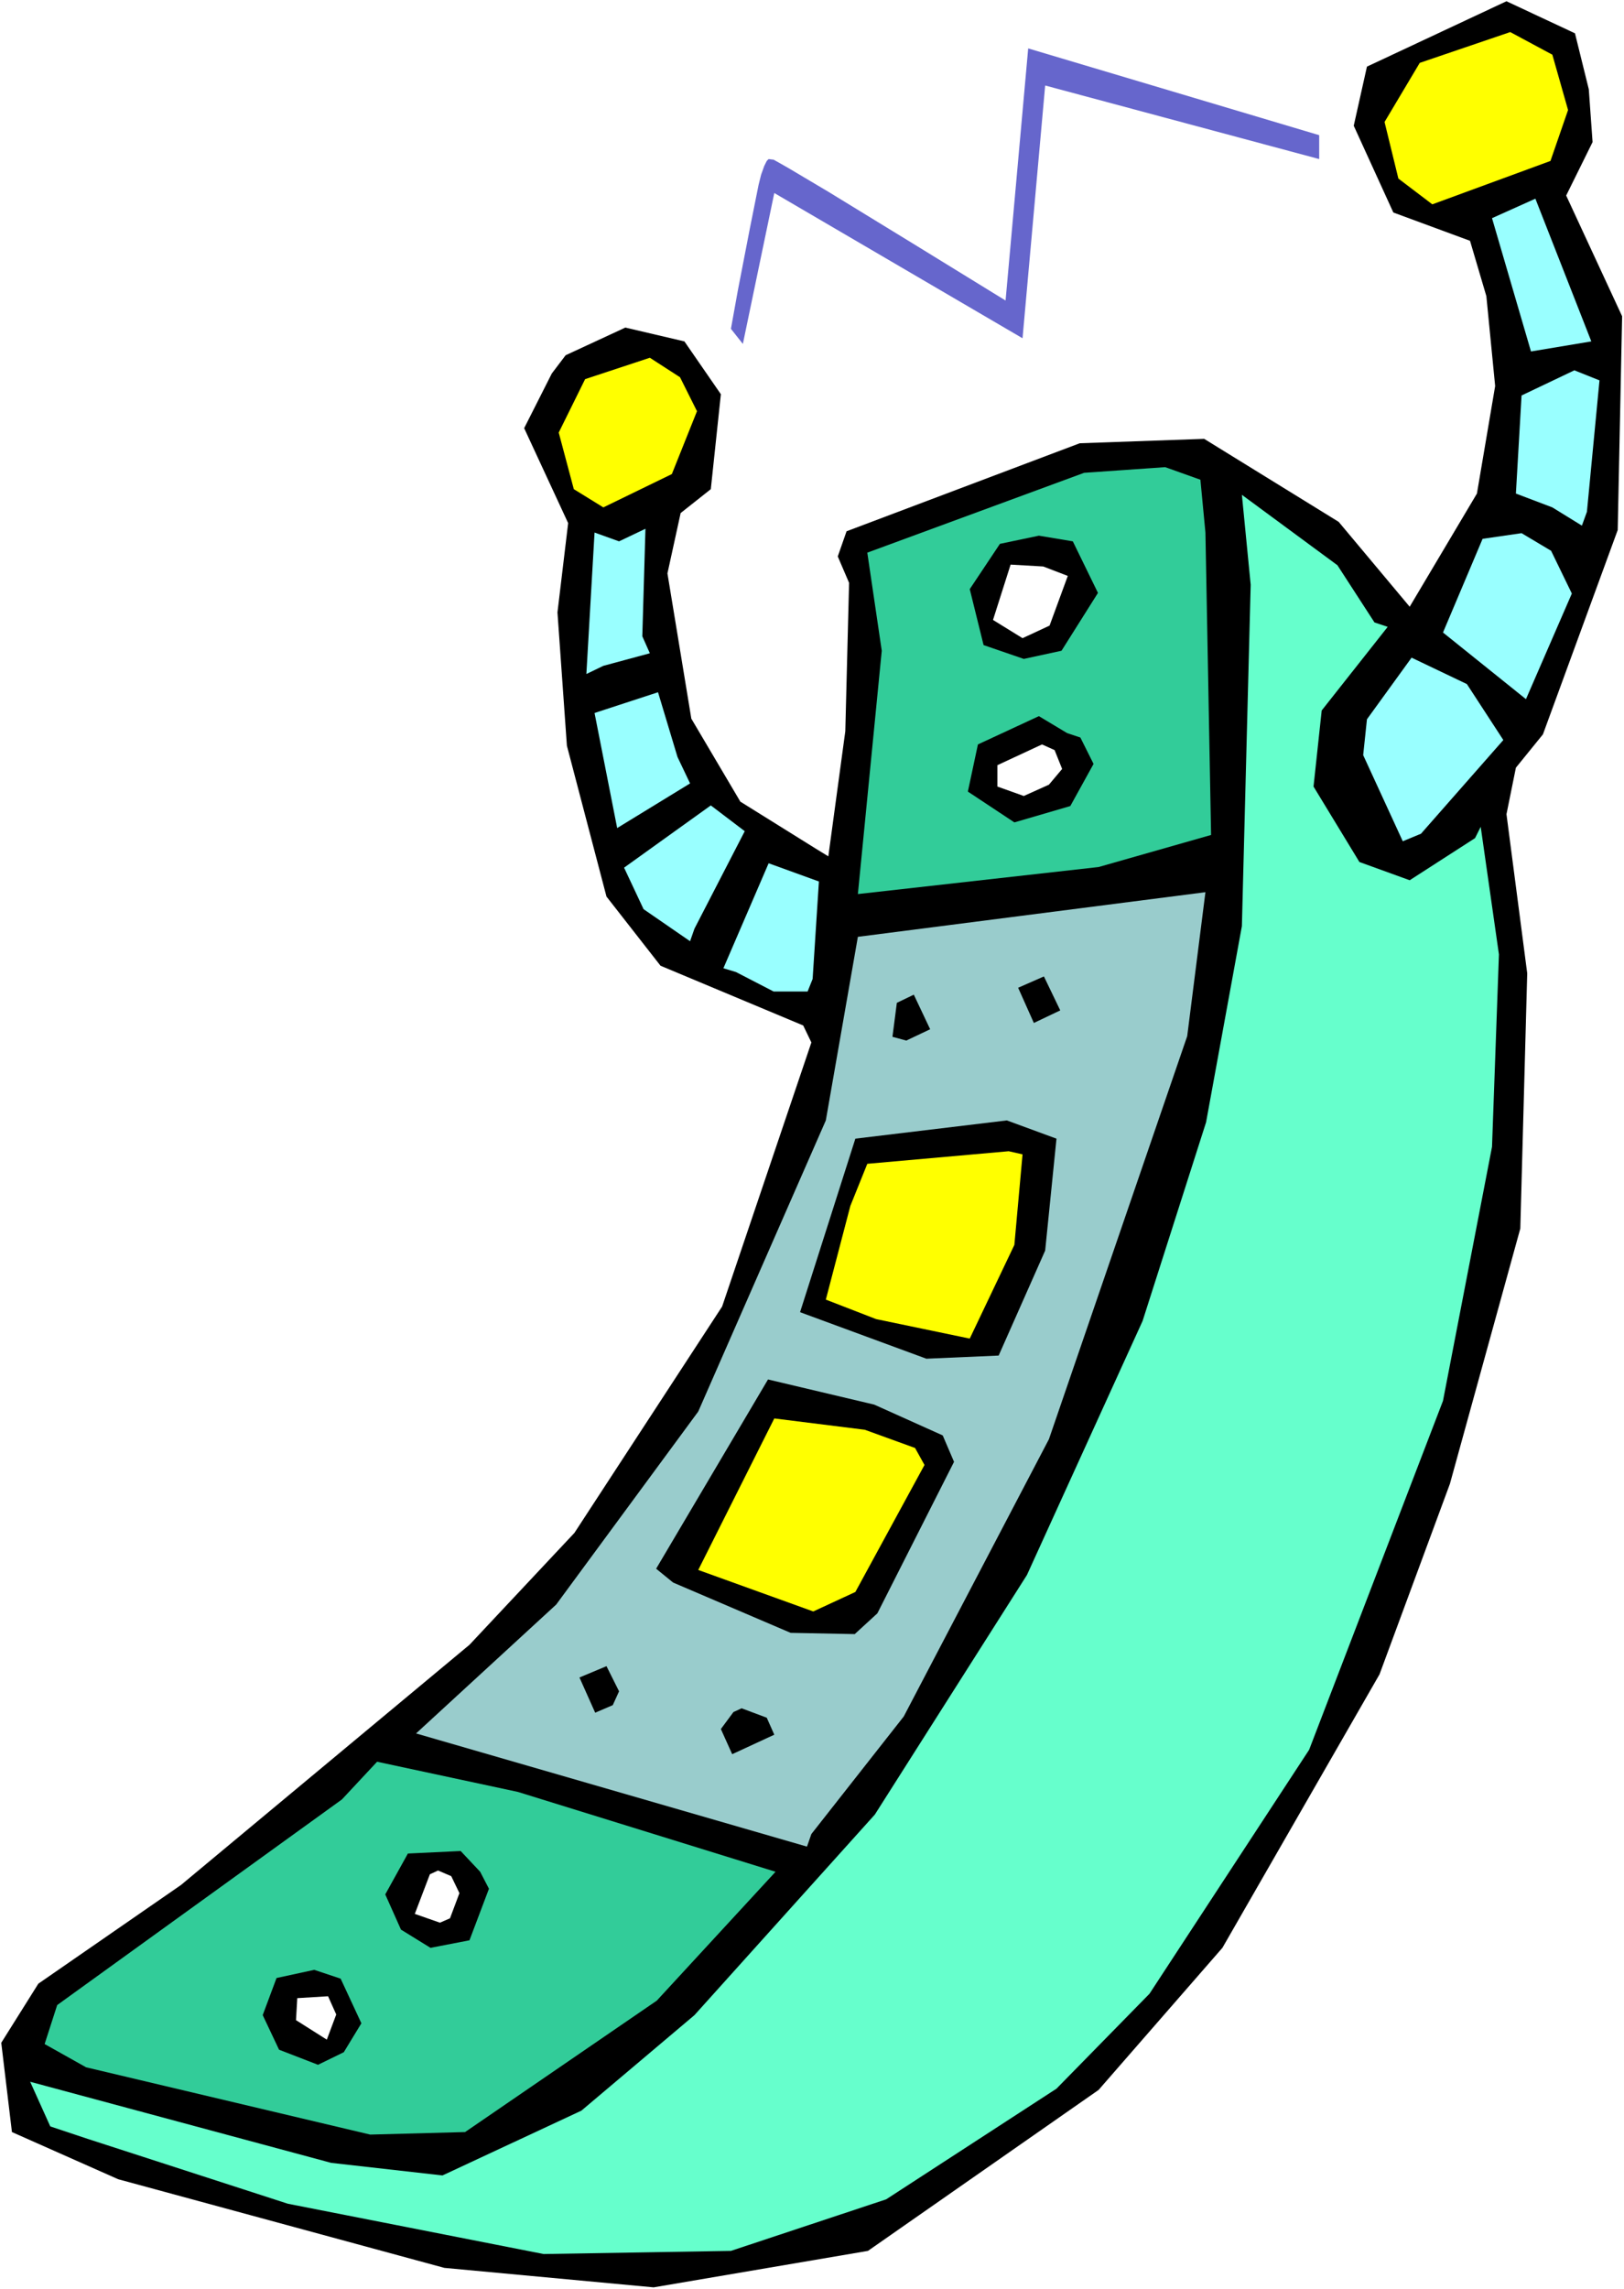 <?xml version="1.0" encoding="UTF-8" standalone="no"?>
<svg
   version="1.0"
   width="110.485mm"
   height="155.668mm"
   id="svg33"
   sodipodi:docname="Gadget 27.wmf"
   xmlns:inkscape="http://www.inkscape.org/namespaces/inkscape"
   xmlns:sodipodi="http://sodipodi.sourceforge.net/DTD/sodipodi-0.dtd"
   xmlns="http://www.w3.org/2000/svg"
   xmlns:svg="http://www.w3.org/2000/svg">
  <rect width="100%" height="100%" fill="#333333" stroke="none"/>
  <sodipodi:namedview
     id="namedview33"
     pagecolor="#ffffff"
     bordercolor="#000000"
     borderopacity="0.25"
     inkscape:showpageshadow="2"
     inkscape:pageopacity="0.0"
     inkscape:pagecheckerboard="0"
     inkscape:deskcolor="#d1d1d1"
     inkscape:document-units="mm" />
  <defs
     id="defs1">
    <pattern
       id="WMFhbasepattern"
       patternUnits="userSpaceOnUse"
       width="6"
       height="6"
       x="0"
       y="0" />
  </defs>
  <path
     style="fill:#ffffff;fill-opacity:1;fill-rule:evenodd;stroke:none"
     d="M 0,588.353 H 417.581 V 0 H 0 Z"
     id="path1" />
  <path
     style="fill:#000000;fill-opacity:1;fill-rule:evenodd;stroke:none"
     d="m 175.985,87.744 9.373,13.574 -2.586,24.4 -7.757,6.14 -3.394,15.513 6.141,37.328 12.605,21.33 19.716,12.281 2.909,1.778 4.363,-32.157 0.97,-38.136 -2.909,-6.787 2.262,-6.464 59.955,-22.623 31.997,-1.131 34.583,21.33 18.261,21.815 17.291,-29.086 4.686,-27.632 -2.262,-23.108 -4.202,-14.22 -19.716,-7.272 -10.181,-22.3 3.394,-15.19 35.876,-16.805 17.615,8.241 3.555,14.382 0.97,13.574 -6.787,13.735 14.383,31.025 -1.131,54.941 -19.231,52.517 -6.949,8.564 -2.424,11.958 5.333,40.883 -1.778,65.606 -18.099,65.606 -18.099,48.962 -40.401,70.292 -31.836,36.52 -59.308,41.367 -55.106,9.372 L 114.253,582.859 30.381,560.075 3.07,547.955 0.323,525.01 9.858,509.82 46.542,484.45 120.717,422.722 l 26.988,-28.763 37.977,-58.173 22.948,-67.868 -2.101,-4.363 -36.684,-15.351 -13.898,-17.775 -10.181,-38.782 -2.424,-34.257 2.747,-22.946 -11.312,-24.4 7.111,-14.058 3.555,-4.686 15.352,-7.11 z"
     id="path2" />
  <path
     style="fill:#ffff00;fill-opacity:1;fill-rule:evenodd;stroke:none"
     d="m 174.854,96.955 4.363,8.726 -6.464,16.159 -17.615,8.564 -7.595,-4.686 -3.878,-14.543 6.787,-13.735 16.645,-5.494 z"
     id="path3" />
  <path
     style="fill:#ffff00;fill-opacity:1;fill-rule:evenodd;stroke:none"
     d="m 399.158,14.058 4.04,14.22 -4.525,13.089 -30.381,11.15 -8.727,-6.625 -3.555,-14.543 9.05,-15.19 23.271,-7.918 z"
     id="path4" />
  <path
     style="fill:#99ffff;fill-opacity:1;fill-rule:evenodd;stroke:none"
     d="m 165.966,135.898 -0.808,27.632 1.939,4.363 -11.959,3.232 -4.363,2.101 2.101,-36.358 6.303,2.262 z"
     id="path5" />
  <path
     style="fill:#99ffff;fill-opacity:1;fill-rule:evenodd;stroke:none"
     d="M 409.178,87.744 393.664,90.329 383.644,56.072 394.795,51.063 Z"
     id="path6" />
  <path
     style="fill:#32cc99;fill-opacity:1;fill-rule:evenodd;stroke:none"
     d="m 299.611,120.062 9.05,3.232 1.293,13.574 1.454,77.725 -28.927,8.241 -61.894,6.948 6.141,-62.536 -3.717,-25.208 55.753,-20.522 z"
     id="path7" />
  <path
     style="fill:#99ffff;fill-opacity:1;fill-rule:evenodd;stroke:none"
     d="m 174.208,194.556 3.232,6.787 -18.746,11.473 -5.818,-29.571 16.322,-5.333 z"
     id="path8" />
  <path
     style="fill:#000000;fill-opacity:1;fill-rule:evenodd;stroke:none"
     d="m 275.856,139.13 6.464,13.25 -9.373,14.866 -9.696,2.101 -10.343,-3.555 -3.555,-14.382 7.757,-11.635 10.019,-2.101 z"
     id="path9" />
  <path
     style="fill:#ffffff;fill-opacity:1;fill-rule:evenodd;stroke:none"
     d="m 274.563,148.017 -4.686,12.766 -6.949,3.232 -7.595,-4.686 4.525,-14.22 8.403,0.485 z"
     id="path10" />
  <path
     style="fill:#66ffcc;fill-opacity:1;fill-rule:evenodd;stroke:none"
     d="m 353.425,159.975 3.394,1.131 -16.968,21.492 -2.101,19.553 11.797,19.391 12.928,4.686 16.807,-10.827 1.454,-2.909 4.686,32.803 -1.778,49.447 -12.605,65.283 -34.421,89.683 -41.047,62.697 -23.917,24.4 -43.794,28.44 -39.916,13.25 -48.158,0.808 -65.772,-12.927 -51.39,-16.644 -9.696,-3.232 -5.171,-11.473 77.408,20.845 28.604,3.232 35.714,-16.644 29.088,-24.562 46.38,-51.548 39.108,-61.566 29.735,-65.283 16.322,-51.063 9.211,-50.416 2.262,-87.744 -2.262,-23.108 24.564,18.098 z"
     id="path11" />
  <path
     style="fill:#99ffff;fill-opacity:1;fill-rule:evenodd;stroke:none"
     d="m 411.278,97.763 -3.232,33.773 -1.293,3.555 -7.595,-4.686 -9.373,-3.555 1.454,-25.208 13.575,-6.464 z"
     id="path12" />
  <path
     style="fill:#99ffff;fill-opacity:1;fill-rule:evenodd;stroke:none"
     d="m 178.571,238.67 -1.131,3.232 -11.959,-8.241 -5.01,-10.665 22.301,-15.998 8.727,6.625 z"
     id="path13" />
  <path
     style="fill:#000000;fill-opacity:1;fill-rule:evenodd;stroke:none"
     d="m 274.401,188.415 3.394,1.131 3.394,6.787 -5.979,10.827 -14.383,4.201 -11.959,-7.918 2.586,-12.119 15.675,-7.272 z"
     id="path14" />
  <path
     style="fill:#99ffff;fill-opacity:1;fill-rule:evenodd;stroke:none"
     d="m 208.952,251.597 -1.293,3.232 h -8.727 l -9.696,-5.009 -3.232,-0.97 11.635,-26.986 12.928,4.686 z"
     id="path15" />
  <path
     style="fill:#ffffff;fill-opacity:1;fill-rule:evenodd;stroke:none"
     d="m 271.169,192.778 1.939,4.848 -3.394,4.04 -6.464,2.909 -6.787,-2.424 v -5.494 l 11.474,-5.333 z"
     id="path16" />
  <path
     style="fill:#99ffff;fill-opacity:1;fill-rule:evenodd;stroke:none"
     d="m 398.835,141.554 5.333,10.988 -11.797,27.147 -21.332,-17.129 10.181,-24.077 10.019,-1.454 z"
     id="path17" />
  <path
     style="fill:#99ffff;fill-opacity:1;fill-rule:evenodd;stroke:none"
     d="m 386.553,190.193 -21.17,24.077 -4.686,1.939 -10.181,-22.138 0.97,-9.211 11.474,-15.836 14.221,6.787 z"
     id="path18" />
  <path
     style="fill:#99cccc;fill-opacity:1;fill-rule:evenodd;stroke:none"
     d="m 305.267,266.302 -35.553,103.58 -37.33,71.262 -23.756,30.218 -1.131,3.232 -100.517,-29.086 36.037,-33.126 36.522,-49.608 32.805,-74.817 8.242,-47.185 89.366,-11.473 z"
     id="path19" />
  <path
     style="fill:#000000;fill-opacity:1;fill-rule:evenodd;stroke:none"
     d="m 239.172,264.525 -6.141,2.909 -3.555,-0.97 1.131,-8.726 4.363,-2.101 z"
     id="path20" />
  <path
     style="fill:#000000;fill-opacity:1;fill-rule:evenodd;stroke:none"
     d="m 272.623,259.677 -6.787,3.232 -4.04,-9.049 6.626,-2.909 z"
     id="path21" />
  <path
     style="fill:#000000;fill-opacity:1;fill-rule:evenodd;stroke:none"
     d="m 271.654,292.642 -2.909,28.763 -11.959,26.986 -18.584,0.808 -32.482,-11.958 14.221,-44.599 38.946,-4.686 z"
     id="path22" />
  <path
     style="fill:#ffff00;fill-opacity:1;fill-rule:evenodd;stroke:none"
     d="m 262.927,296.681 -2.101,23.269 -11.474,24.077 -24.079,-5.009 -12.928,-5.009 6.303,-24.077 4.363,-10.827 36.361,-3.232 z"
     id="path23" />
  <path
     style="fill:#000000;fill-opacity:1;fill-rule:evenodd;stroke:none"
     d="m 242.404,368.913 2.909,6.787 -19.716,38.943 -5.818,5.333 -16.483,-0.323 -30.22,-12.927 -4.363,-3.555 28.765,-48.639 27.311,6.464 z"
     id="path24" />
  <path
     style="fill:#ffff00;fill-opacity:1;fill-rule:evenodd;stroke:none"
     d="m 235.293,372.144 2.424,4.363 -17.776,32.641 -10.827,5.009 -29.573,-10.665 19.554,-38.943 23.271,2.909 z"
     id="path25" />
  <path
     style="fill:#32cc99;fill-opacity:1;fill-rule:evenodd;stroke:none"
     d="m 199.418,481.057 -30.543,33.126 -49.289,33.773 -24.402,0.646 -73.044,-17.29 -10.666,-5.979 3.232,-10.019 73.206,-52.84 9.05,-9.695 36.199,7.756 z"
     id="path26" />
  <path
     style="fill:#000000;fill-opacity:1;fill-rule:evenodd;stroke:none"
     d="m 159.179,434.68 -1.616,3.555 -4.525,1.939 -4.04,-9.049 6.949,-2.909 z"
     id="path27" />
  <path
     style="fill:#000000;fill-opacity:1;fill-rule:evenodd;stroke:none"
     d="m 123.464,481.057 2.262,4.363 -5.01,13.25 -10.019,1.939 -7.595,-4.686 -4.04,-9.049 5.818,-10.503 13.575,-0.646 z"
     id="path28" />
  <path
     style="fill:#000000;fill-opacity:1;fill-rule:evenodd;stroke:none"
     d="m 197.155,441.467 1.939,4.363 -10.827,5.009 -2.909,-6.464 3.232,-4.363 2.101,-0.97 z"
     id="path29" />
  <path
     style="fill:#ffffff;fill-opacity:1;fill-rule:evenodd;stroke:none"
     d="m 116.031,482.188 2.101,4.363 -2.424,6.464 -2.586,1.131 -6.464,-2.262 3.878,-10.18 2.101,-0.97 z"
     id="path30" />
  <path
     style="fill:#000000;fill-opacity:1;fill-rule:evenodd;stroke:none"
     d="m 87.589,508.527 5.333,11.473 -4.525,7.433 -6.626,3.232 -10.019,-3.878 -4.202,-8.888 3.555,-9.534 9.696,-2.101 z"
     id="path31" />
  <path
     style="fill:#ffffff;fill-opacity:1;fill-rule:evenodd;stroke:none"
     d="m 86.457,517.738 -2.424,6.464 -7.919,-5.009 0.323,-5.656 7.919,-0.485 z"
     id="path32" />
  <path
     style="fill:#6666cc;fill-opacity:1;fill-rule:evenodd;stroke:none"
     d="m 187.944,84.512 1.778,-9.857 3.07,-15.836 2.262,-11.311 0.646,-2.585 0.808,-2.262 0.646,-1.293 0.485,-0.485 1.293,0.162 3.717,2.101 10.343,6.14 21.655,13.25 23.917,14.705 5.818,-64.798 74.822,22.3 v 6.14 l -70.459,-18.906 -5.818,64.96 -63.833,-37.328 -8.08,38.782 z"
     id="path33" />
</svg>
